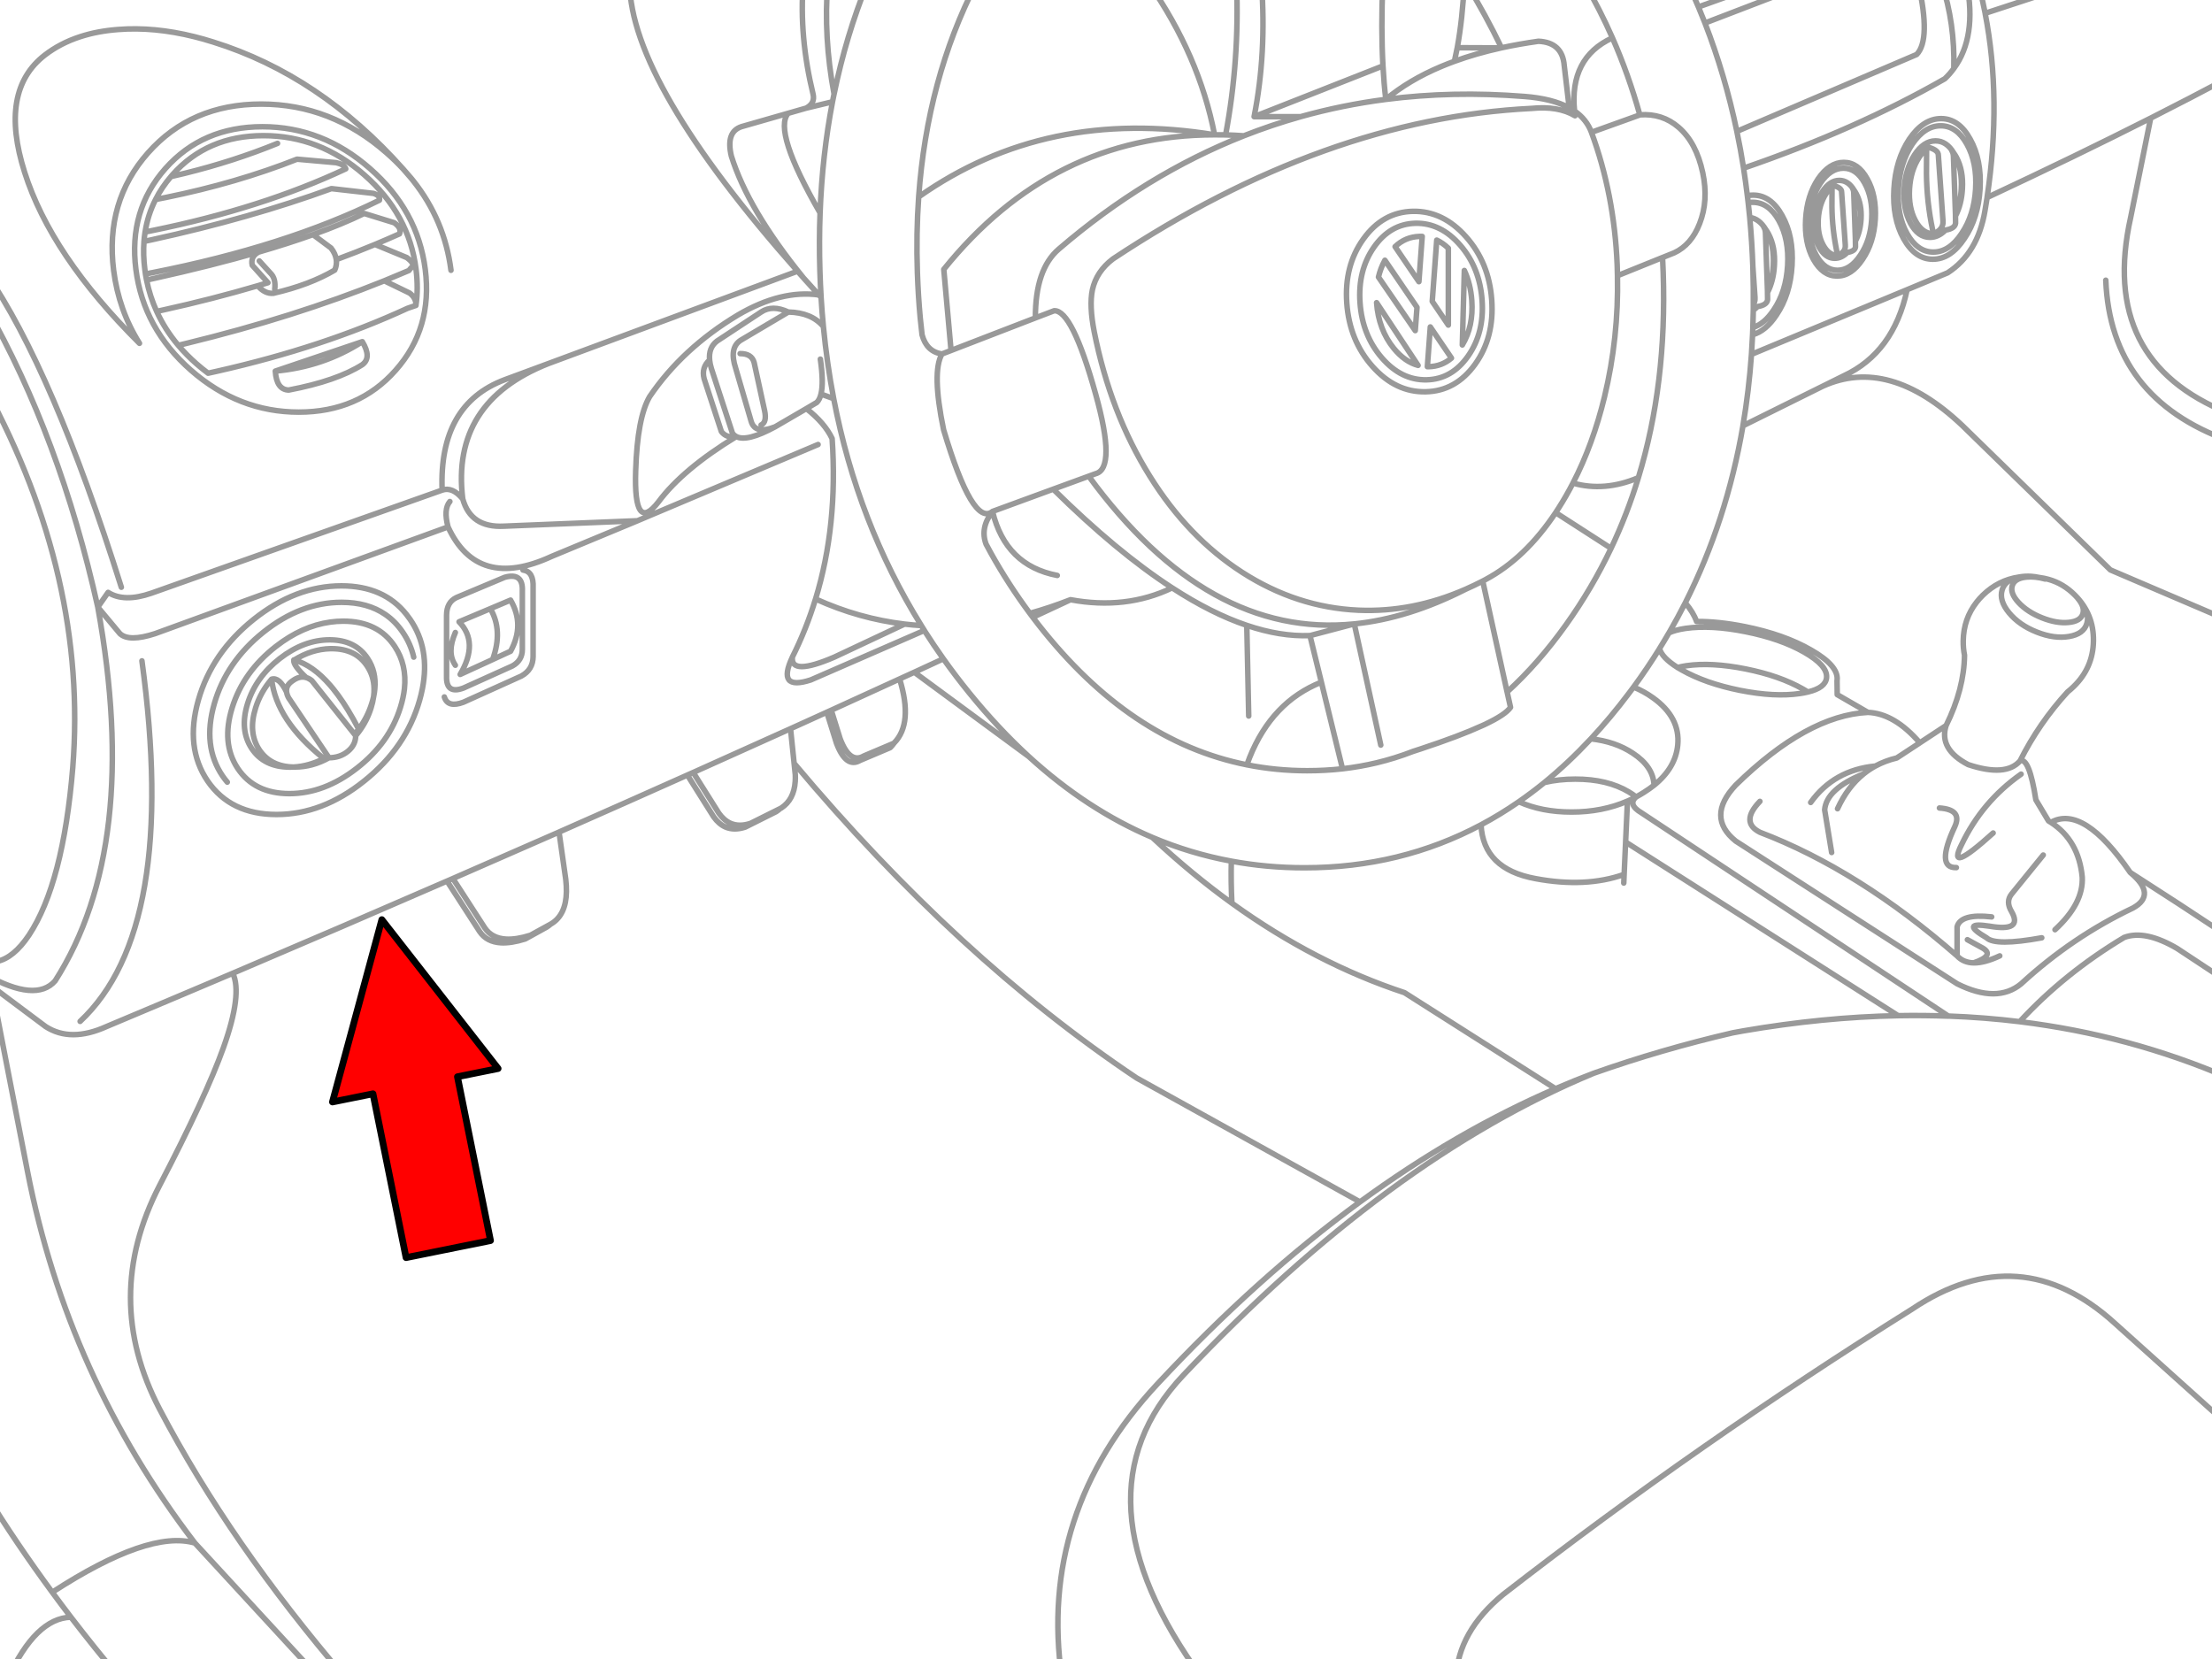 <svg xmlns="http://www.w3.org/2000/svg" xmlns:xlink="http://www.w3.org/1999/xlink" preserveAspectRatio="none" width="400" height="300" viewBox="0 0 400 300"><defs><path fill="#f00" d="M188.15-247.25v46h89.25v22.15l90.2-45.1-90.2-45.1v22.05h-89.25z" id="b"/><path id="a" stroke="#999" stroke-linejoin="round" stroke-linecap="round" d="M388.467 21.244q7.105-3.599 14.089-7.311m-14.089 7.311l-3.622 17.977q-5.776 25.947 17.711 35.323m-37.716 29.575q.979-.163 2.027-.1m-2.027.1q.829-.099 1.695-.1h.332q.738.05 1.512.216.849.105 1.645.332 2.68.751 4.768 2.858 3.408 3.423 3.34 8.258-.069 4.842-3.572 8.241-.533.526-1.097.964-5.17 5.647-8.59 12.461 1.65-.675 2.858 7.045l2.276 3.805.432.266q5.868-3.283 14.339 9.055 8.931 5.717 17.778 11.597m-37.816-64.981l.1-.017m-.199.033l.1-.017m-.1.017q-2.455.499-3.007 2.326-.576 1.902 1.246 4.12 1.84 2.232 5.018 3.489 3.18 1.258 5.815.798 2.65-.443 3.223-2.343.577-1.892-1.263-4.12l-.415-.482q1.353 1.576.964 2.841-.412 1.354-2.575 1.562-2.151.22-4.802-.831-2.653-1.054-4.237-2.758-1.564-1.687-1.146-3.041.411-1.346 2.559-1.562 1.567-.154 3.389.349-.523-.161-1.03-.266m34.177 7.759l-21.367-9.138-26.75-26.085q-13.269-12.55-25.221-7.095l-14.405 7.144q-2.944 17.177-10.418 31.984 1.453 1.717 2.044 3.373 3.919-.033 8.673.914 7.158 1.434 12.029 4.253 4.925 2.819 4.685 5.367l-.017.183.033 2.492q2.781 1.596 5.549 3.207 4.795.196 9.371 5.5l4.752-3.124q3.253-6.606 3.323-12.71-.252-1.23-.233-2.575.056-3.987 2.426-7.011.504-.646 1.113-1.246 2.809-2.725 6.496-3.273m15.718-53.633q.861 21.301 22.198 28.993m-65.164 49.08q-10.994.539-23.892 13.142-5.389 5.754 0 10.102l40.009 25.786q7.202 3.6 11.564 0 9.215-8.47 20.204-13.691 4.358-2.406-.498-6.413m-15.718-3.157l-5.716 7.045q-1.108 1.373 0 3.19 2.068 3.655-3.954 2.625-5.545-.852-.565 2.093 1.606 1.526 9.969 0m1.645-20.852q5.03 3.256 5.666 9.886.242 4.752-4.918 9.504m-66.792-59.049q-1.394 2.747-2.941 5.416 1.139-.523 2.991-.798 4.595-.658 10.85.598 6.265 1.244 10.534 3.672 4.3 2.442 4.087 4.636-.17 1.815-3.34 2.575-.669.168-1.462.282-4.558.678-10.816-.565-6.26-1.257-10.567-3.705-.388-.221-.731-.432-2.83-1.77-3.257-3.406-2.199 3.546-4.685 6.945 1.88.771 3.489 1.927 4.966 3.539 4.486 8.54-.389 4.122-4.27 7.261-.844.667-1.844 1.296-.681.431-1.396.814-1.575 1.375.93 2.858l55.461 36.736q6.546.239 12.893 1.014 8.106-8.774 18.875-15.219 3.787-1.403 9.57 1.994l9.304 6.148m-37.749 7.078q19.857 2.436 37.749 10.152m-139.599 108.479q.401-8.47 8.54-15.153 35.15-27.288 73.903-51.573 19.478-13.049 36.686 2.658l20.47 18.393m-174.722-260.572q.934 12.728-1.329 24.125l23.277-9.171q-.372-6.71-.033-14.953m-42.285 0q9.106 13.038 11.896 27.398.994-.003 1.994.017 2.527-13.425 1.977-27.415m26.8 50.061l5.799 8.507-.316 4.204-6.646-9.67q.383-1.629 1.163-3.041zm-28.777-22.646q1.633.049 3.29.166 5.052-1.99 10.268-3.456h-8.407m8.407 0q7.521-2.108 15.385-3.124-.339-2.848-.515-6.048m-136.093-14.953q.198 17.984 30.339 52.038l1.047 1.18q-9.982-12.272-13.009-21.982-1.038-4.38 1.861-5.317l8.407-2.409 3.24-.93q1.635-.87 1.263-2.492-2.544-10.473-1.778-20.087m4.42 0q-.781 9.711 1.146 20.038 2.137-10.474 6.015-20.038m129.563 0q2.789 4.79 5.034 9.886 2.941 6.7 4.951 13.923l.033-.017q4.021-.299 6.978 2.26 3.19 2.758 4.353 8.208 1.063 5.018-.565 9.171-1.495 3.855-4.586 5.284l-2.11.847q.07 1.358.116 2.725.685 20.116-4.486 37.051-2.018 6.623-4.935 12.76-3.445 7.252-8.141 13.824-4.995 6.992-10.634 12.129l.615 2.775q-.898 1.325-4.669 3.107l-.482.216q-4.053 1.864-11.132 4.204l-1.329.432q-3.211 1.251-6.58 2.06-3.01.715-6.148 1.08-3.127.349-6.38.349-5.599 0-10.899-1.063-21.146-4.222-37.633-25.288-.528-.674-1.047-1.362l-.532-.714q-3.873-5.212-7.011-10.833-.453-.828-.897-1.661-1.119-2.96 1.163-5.915-3.565 2.876-8.839-14.754-2.163-10.439-.299-13.691-2.769-.424-3.589-3.456-.18-1.519-.332-3.057-.373-4.027-.515-8.191-.241-7.033.233-13.674 1.521-21.308 10.401-38.613m-31.236 53.218l.017.017q1.369 1.526 2.791 3.09l.399.432q-.142-2.382-.216-4.802-.163-5.319.033-10.451-8.538-14.818-5.765-17.994m5.765 17.994q.388-10.418 2.243-20.071l-4.768 1.146m4.768-1.146q.134-.699.282-1.396m28.627 75.398l10.966-4.021 6.413-2.343 1.23-.449q3.788-.964 0-14.455-4.22-15.153-7.477-14.987l-3.389 1.296-15.236 5.882-1.645.631m-22.231-10.667q-6.825-.951-14.621 3.622-10.022 6.013-15.95 14.754-2.226 3.788-2.525 13.425-.366 11.398 4.12 5.583 4.384-5.898 14.056-11.797l-.017-.017q-1.727.339-2.675-.881l-3.124-9.57q-.506-2.021.997-3.373v-.017q-.208-2.206 1.329-3.389l7.975-5.25q2.026-1.354 4.918 0 4.205.089 6.33 2.625-.253-2.619-.415-5.284m-2.658 20.104l1.861-1.097m-1.861 1.097q3.317 2.596 4.652 5.416 1.076 15.67-2.991 28.976 7.834 3.557 16.083 4.536 1.506.178 3.024.266-11.529-18.546-15.834-40.989l-2.293-.831q-.247 1.036-.781 1.529m3.074-.698q-1.221-6.359-1.861-13.026m-.432 12.195q.505-2.073-.116-6.314m15.219 47.868l-12.694 5.965q-7.95 3.427-7.576 0-2.906 6.147 3.323 4.12l20.519-8.939-.548-.881m19.606-2.21q3.633-1.01 7.344-2.459 10.031 1.857 18.359-2.143-9.988-6.479-21.483-17.828m-3.689 23.145q3.418-1.583 6.812-3.173m-14.089-15.95q2.356 9.773 11.697 11.564m54.696-49.247q-.421-5.85 2.509-10.052 2.938-4.215 7.51-4.32 4.569-.098 8.091 3.971 3.523 4.075 3.938 9.936.421 5.85-2.509 10.052-2.938 4.215-7.51 4.32-4.569.098-8.091-3.971-3.523-4.075-3.938-9.936zm-2.393.05q-.485-6.747 3.007-11.597 3.496-4.861 8.922-4.984 5.428-.11 9.603 4.586 4.174 4.684 4.652 11.431.485 6.756-3.007 11.614-3.496 4.853-8.922 4.968-5.428.119-9.603-4.569-4.174-4.693-4.652-11.448zm-46.621 31.269q21.497 29.372 47.967 26.684h.017q9.71-.982 20.104-6.264-9.571 4.207-19.373 3.788-11.132-.498-21.001-6.845-9.803-6.314-16.681-17.379-7.111-11.398-10.035-26.052-.93-4.752-.332-7.61.731-3.323 3.722-5.583 38.25-25.352 75.631-27.182 4.807-.477 7.826 1.329m-72.773 85.284q7.131 4.638 13.491 6.779 6.057 2.056 11.414 1.844l7.992-2.11m-78.688-77.143q23.053-16.232 53.45-11.215-29.342.009-48.914 24.308l1.313 14.654m15.236-5.882q-.033-8.773 4.22-12.428 15.695-13.481 33.429-20.47m128.267-12.162q.203-8.182-2.193-15.419m2.193 15.419q4.194-5.689 2.326-15.419m2.093 0q.711 2.688 1.246 5.45l16.582-5.45m-28.677 0q2.314 10.213-.282 12.893l-32.482 13.89q.685 3.283 1.213 6.646 20.436-7.031 36.353-16.15.909-.867 1.628-1.861m-34.16-15.419l-11.979 4.303q.611 1.444 1.18 2.908l18.791-7.211m6.928 48.648q1.384-.211 1.479-.997l-.017-1.047v-.183l-.299-8.523q-.017-.511-.233-.847.144.159.282.349-1.05-1.766-2.658-1.761-1.725-.004-3.074 2.044-1.337 2.076-1.512 5.001-.175 2.917.914 4.968 1.112 2.065 2.841 2.06 1.239-.001 2.276-1.063zm0 0l-.249.05q-.713.496-1.529.498-1.59-.006-2.609-1.927-1.016-1.9-.864-4.602.16-2.702 1.396-4.619.518-.789 1.097-1.246l.316-.216q1.442.403 1.412 1.18l.665 9.537v.349q-.114 1.04-1.396 1.529-.166-.764-.299-1.529-.784-4.162-.714-8.324.017-1.165.017-2.525m-14.87 5.533q1.721.204 2.891 2.177m-2.891-2.177q.4 4.38.565 8.889l.382 5.533q.016.225 0 .432-.051.467-.299.847v.714q.226-.111.449-.266l.299-.05q1.712-.267 1.828-1.246l-.017-1.296v-.216l-.366-10.55q-.026-.631-.299-1.047.178.197.349.432.266.362.498.798 1.265 2.372 1.063 5.716-.162 2.77-1.246 4.868m-2.642-4.669l.017.731q.094 3.072.066 6.081m-.083 4.17q2.07-.617 3.755-3.157m-3.755 3.157q-.021.658-.05 1.313 2.376-.649 4.303-3.556 2.514-3.704 2.825-8.972.304-5.261-1.778-8.989-2.035-3.704-5.25-3.705-.531 0-1.047.1.079.631.15 1.263.401-.066.814-.066 2.897 0 4.735 3.323 1.86 3.358 1.578 8.091-.274 4.723-2.525 8.042m-4.602-19.39q.149 1.334.282 2.675m2.891 2.177l.199.349q1.374 2.565 1.163 6.181-.15 2.595-1.047 4.636m8.806-6.53q-1.484-2.681-1.263-6.496.227-3.821 2.027-6.53 1.82-2.689 4.154-2.692 2.338.003 3.821 2.692 1.505 2.709 1.279 6.53-.223 3.815-2.044 6.496-1.799 2.717-4.137 2.725-2.334-.008-3.838-2.725zm-.515.748q-1.648-2.998-1.396-7.261.245-4.25 2.243-7.261 2.04-2.992 4.652-2.991 2.595-.001 4.237 2.991 1.687 3.011 1.445 7.261-.256 4.263-2.293 7.261-2.001 3.021-4.602 3.024-2.606-.003-4.287-3.024zm-12.611-16.465q.38 2.462.681 4.968m32.765-8.723q-.196.118-.382.266.002 1.683-.017 3.124-.096 5.151.864 10.301.171.947.382 1.894 1.586-.606 1.728-1.894.016-.207 0-.432l-.831-11.797q.038-.962-1.745-1.462zm3.024 14.937q1.712-.267 1.828-1.246l-.017-1.296v-.216l-.366-10.55q-.026-.631-.299-1.047.178.197.349.432-1.3-2.192-3.29-2.193-2.135.001-3.805 2.542-1.65 2.565-1.861 6.181-.217 3.61 1.13 6.148 1.379 2.56 3.522 2.559 1.529.001 2.808-1.313zm0 0l-.299.05q-.884.613-1.894.615-1.974-.003-3.24-2.376-1.255-2.353-1.063-5.699.198-3.344 1.728-5.716.644-.978 1.362-1.545m5.217 12.129q1.084-2.098 1.246-4.868.202-3.344-1.063-5.716-.233-.435-.498-.798l.199.349q1.374 2.565 1.163 6.181-.15 2.595-1.047 4.636m2.06-12.76q1.86 3.358 1.578 8.091-.274 4.723-2.525 8.042-2.225 3.354-5.117 3.356-2.89-.002-4.752-3.356-1.836-3.319-1.562-8.042.281-4.733 2.509-8.091 2.249-3.323 5.134-3.323 2.897 0 4.735 3.323zm2.376 8.075q-.31 5.268-2.825 8.972-2.478 3.737-5.699 3.738-3.223-.002-5.3-3.738-2.039-3.704-1.728-8.972.303-5.261 2.775-8.989 2.52-3.704 5.749-3.705 3.215.001 5.25 3.705 2.082 3.728 1.778 8.989zm-22.513 9.437q.879-1.697 1.014-3.938.161-2.702-.864-4.619-.186-.353-.399-.648l.15.282q1.114 2.076.947 5.001-.122 2.093-.847 3.738m23.793-7.693q16.318-7.639 29.541-14.339m-29.541 14.339q-.183 1.169-.382 2.343-1.287 7.726-6.762 11.265l-7.311 3.041q-2.452 11.392-11.464 15.568l-3.788 1.877m-21.267-65.612q3.638 9.38 5.765 19.572m-48.898-26.783q3.496 5.69 6.38 11.68 3.177-.689 6.679-1.18 4.318.201 4.652 4.386l.897 7.626q.509.269.964.582-.958-9.613 6.812-13.192l.033-.017m-26.767-9.886q-.303 6.433-1.263 11.664l7.925.033.066-.017m-20.902 9.321q4.191-3.499 10.019-5.948 1.154-.485 2.376-.93.274-1.196.515-2.459m-.515 2.459q3.887-1.42 8.44-2.426m-9.537 36.187v13.89l-2.908-4.287.814-11.066q1.098.523 2.093 1.462zm-4.719-2.127l-.598 8.175-4.303-6.33q1.887-1.785 4.42-1.844h.482zm27.514-22.663q2.187 1.516 3.057 3.855l8.739-3.14m-8.739 3.14q4.12 11.165 4.652 23.992.039.961.05 1.911l8.141-3.29m-49.994-28.561q12.104-1.56 25.022-.532 5.06.387 8.108 2.044m-21.267 45.226q-1.766 1.496-4.087 1.545h-.266l.532-7.178 3.821 5.632zm-10.418-1.761q-2.757-3.39-3.107-8.258l7.493 11.331q-2.401-.643-4.386-3.074zm12.378-.615l.366-13.458q1.133 2.434 1.346 5.433.329 4.634-1.711 8.025zm3.689 42.65l4.403 20.038m-4.403-20.038q-1.544.8-3.09 1.479m26.268-7.394l-10.002-6.447q-5.497 8.253-12.644 12.079l-.399.216-.133.066m28.112-18.675l-.033.017q-6.096 2.57-11.78.964-1.201 2.337-2.575 4.486l-.548.847m11.165-42.8q.229 11.198-2.343 21.882-2.092 8.615-5.699 15.585m33.33-31.884q-.366.376-.748.648-.024 1.57-.083 3.124m.083-3.456v.332m-.133 4.436q-.081 1.782-.199 3.539l28.112-11.68m-28.112 11.68q-.469 6.615-1.545 12.91m-9.952-79.968q1 2.129 1.911 4.303m-225.348 47.568q-1.158-9.029-6.795-16.133l-.399-.498q-.708-.84-1.429-1.645-1.4-1.52-3.024-2.941-10.024-8.806-22.646-8.806-12.621 0-20.436 8.806-7.79 8.806-6.214 21.234.917 7.191 4.669 13.176-16-15.917-20.752-30.904-4.685-14.721 3.655-21.167 2.791-2.151 6.397-3.323 3.123-1.018 6.862-1.296 6.474-.512 13.741 1.296 1.679.419 3.406.964 19.281 6.01 34.343 22.962m-41.969 1.346q-1.676 1.956-2.775 4.137l1.794-.349q12.894-2.625 23.759-6.928l7.095.631q1.436.333 1.711 1.113-15.161 7.115-34.792 11.115-.729.155-1.462.299-.132.833-.199 1.695l1.412-.299q17.773-3.884 32.449-9.238l7.61.864q1.259.414 1.063 1.23-16.89 8.322-40.956 13.076l-1.313.249q.092.555.199 1.097l1.296-.282q10.599-2.352 18.941-4.768 5.389-1.565 9.836-3.157 5.284-1.891 9.238-3.821l5.433 1.678q1.401.988.947 2.01-2.187.975-4.42 1.911l5.749 2.376q1.463 1.098.947 1.661-.511.561-.565.665-2.202.945-4.453 1.861l4.586 2.226q1.183.911 1.13 2.193.452-3.072.017-6.496-1.269-9.988-9.354-17.064-8.061-7.079-18.21-7.078-10.157-.001-16.449 7.078l-.266.316zm0 0q1.248-.282 2.476-.582 8.824-2.171 16.781-5.416m-23.925 16.017q.488-3.118 1.894-5.882m-1.828 13.458l-.116-.847q-.334-2.619-.15-5.034m3.855-13.159q6.711-7.558 17.545-7.56 10.826.002 19.423 7.56 8.63 7.551 9.986 18.21 1.358 10.667-5.35 18.227-6.671 7.558-17.496 7.56-10.836-.002-19.473-7.56-8.599-7.56-9.952-18.227-1.36-10.659 5.317-18.21zm45.276 24.69v.033l-1.462.498h-.017q-15.229 7.046-34.426 11.381-.815.185-1.645.366-1.06-.791-2.093-1.695-1.813-1.592-3.29-3.34-2.419-2.864-3.905-6.131-1.232-2.696-1.828-5.666m5.732 11.797l1.379-.332q19.598-4.766 35.838-11.331m-41.122 5.533l1.279-.282q8.787-1.94 16.98-4.353l1.844-.548-2.841-3.157q-.344-1.581 1.146-2.376m34.559 45.06q-1.183 1.389-.332 4.586 5.312 11.53 18.742 5.317l15.485-6.43-24.125.98q-5.994.317-7.443-4.918-1.861-2.241-3.722-1.595l-52.503 18.609q-4.948 1.718-7.842-.133l-1.861 2.658 3.988 4.785q1.64 1.551 6.38 0l52.902-19.273m-83.473 80.915q9.039 5.043 12.494 1.097 15.542-24.347 7.709-67.523-6.822-30.676-20.204-54.248m0-6.164q12.091 17.535 24.457 56.823m34.625-63.702l3.257 2.426q.811 1.048.947 2.093 3.563-1.318 6.995-2.741m-6.995 2.741q.134.948-.282 1.894-4.532 2.679-11.099 4.187-1.517.126-2.808-1.362m.282-4.486l2.06 2.26q.947.944.731 2.858m15.817 13.624q-4.593 2.928-13.292 4.586-2.204-.06-2.426-3.423l15.718-5.317q1.749 2.889 0 4.154zm-24.391 75.415q-.455-.533-.864-1.13-3.657-5.386-1.495-12.993 2.167-7.599 8.889-12.976 6.752-5.383 14.123-5.383 4.707 0 7.892 2.193 1.817 1.243 3.14 3.19 1.436 2.092 1.994 4.519m-13.059-12.877q7.656.006 11.747 5.167.348.431.665.897 3.638 5.303 2.21 12.528-.199 1.011-.498 2.06-2.428 8.551-10.019 14.605-7.548 6.05-15.834 6.048-8.29.002-12.445-6.048-4.11-6.054-1.678-14.605 2.432-8.543 9.986-14.588 7.586-6.058 15.867-6.064zm.332 6.38q6.299.002 9.304 4.569 2.206 3.323 1.745 7.643-.181 1.617-.731 3.373-2.01 6.441-7.892 10.999-5.861 4.567-12.162 4.569-6.3-.002-9.338-4.569-3-4.558-.98-10.999 2.017-6.45 7.875-11.016 4.783-3.712 9.836-4.403 1.164-.166 2.343-.166zm-2.343 3.373q4.558.044 6.746 3.373 1.583 2.382 1.296 5.466-.057.697-.216 1.429-.136.973-.465 2.027-.724 2.31-2.177 4.27l-.399.515-.199.233q0 1.486-1.13 2.575l-.282.249q-1.412 1.163-3.406 1.163-3.01 1.682-6.181 1.678h-.216q-.341.016-.681.017-4.652-.002-6.895-3.373-2.218-3.367-.731-8.125 1.49-4.758 5.815-8.125 4.352-3.371 9.005-3.373h.116zm22.796-7.643l8.706-3.655q3.352-.934 3.19 2.525v10.501q-.006 2.004-1.794 2.991l-8.839 3.988q-3.155 1.189-3.057-2.127v-11.032q.015-2.351 1.794-3.19zm6.114 2.01l3.655-1.545q2.605 4.471 0 9.238l-3.24 1.495-5.865 2.692q3.423-5.788-.199-9.504l5.649-2.376zm0 0q2.319 3.951.415 9.188m-39.261-52.104q8.673-.779 15.718-5.317m68.254 2.16q2.076-.015 2.525 1.595l1.894 8.706q.446 2.091-.631 2.592m4.918-20.403l-8.64 5.117q-2.081 1.384-.864 5.051l2.791 9.57q.715 2.425 4.32.997l5.649-3.29m-12.677 5.034q-.417-.221-.681-.615l-3.788-11.63q-.265-.85-.332-1.578m4.818 13.84q1.921 1 7.011-1.761m-60.146 11.431q-.605-15.465 11.298-19.938l7.859-2.908 45.043-16.698m-49.596 53.982q1.969.272 1.828 3.19v12.428q-.008 2.372-2.127 3.539l-10.451 4.719q-2.839 1.069-3.456-.947m3.323-35.772q-2.157-17.484 15.435-24.441m25.271 74.518l4.619 7.344q.931 1.312 2.127 1.844 1.567.68 3.589.017l5.583-2.791q.382-.251.714-.548l-5.367 2.675q-2.022.664-3.589-.017-1.196-.532-2.127-1.844l-4.619-7.344q-12.028 5.383-24.241 10.766l1.213 8.54q.565 4.8-1.429 7.045-.472.539-1.097.93l-.199.116q-.338.302-.731.548l-3.855 2.127q-2.531.798-4.386.698-2.58-.145-3.855-2.027l-5.765-8.922m60.046-13.292l.216-.116q2.289-1.506 2.509-4.785.041-.571.017-1.196l-.216-2.093-.648-6.247q-8.74 3.953-17.579 7.909m-24.241 10.766q-9.531 4.192-19.174 8.391l5.765 8.922q1.275 1.882 3.855 2.027 1.856.1 4.386-.698l3.655-2.01m-46.439-28.378q-4.163-.075-6.197-3.124-2.055-3.133-.665-7.56.894-2.863 2.891-5.184 1.387-.431 2.708 2.326-.179-1.225 1.113-2.06 1.259-.915 2.426-.565-2.331-2.172-2.243-3.124l.017-.066.066.017q3.175-1.963 6.513-2.044h.266q4.329.004 6.397 3.14 1.216 1.829 1.246 4.104.016.694-.083 1.429-.135.598-.332 1.23-.783 2.507-2.359 4.636-.354.473-.748.93l.199.249m-11.099-13.674q3.327.906 6.513 4.586.258.298.515.615 1.834 2.262 3.622 5.45.491.879.997 1.844m-11.73-12.445l.083-.05m-1.379 5.799q.066.498.382 1.063l7.095 10.534.183.266m4.619-4.237l-7.709-9.686q-.507-.415-1.03-.565m3.938 14.222q-.37.216-.748.415-2.67 1.377-5.466 1.529m-3.971-15.867q.852 7.46 9.437 14.339m-61.043 40.341l.997.748 9.77 7.311q4.536 2.941 11.032 0 11.472-4.814 22.796-9.62 20.114-8.555 39.759-17.113m-19.323 144.5q-20.912-24.366-33.662-48.648-10.501-20.104 0-40.407 8.407-16.15 11.531-24.889 3.456-9.67 1.695-13.441m-44.594-105.521q18.403 33.945 15.684 68.354-1.728 20.935-7.909 30.272-2.758 4.12-5.782 4.752-1.016.212-1.994.017m28.179-54.314q6.602 48.49-11.165 65.13m-16.017-6.38l6.513 33.496q7.211 37.048 30.239 67.124l22.53 24.457m-22.53-24.457q-8.293-2.444-25.77 8.889 1.652 2.253 3.373 4.503 4.251 5.545 8.889 11.066m-24.241-33.28q5.492 8.886 11.979 17.711m3.373 4.503q-6.364.178-11.381 11.066m350.126-172.131q-1.325 4.269 3.988 7.045 6.819 2.274 9.371-.665m-14.555 8.507q4.161.279 2.791 3.323-3.543 7.56.266 7.443m-6.613-22.53l-4.154 2.725q-2.094.502-3.871 1.462-1.115.611-2.11 1.412-2.911 2.342-4.719 6.297m-28.91-25.504q.718-.2 1.612-.332 4.526-.651 10.683.582 6.157 1.229 10.351 3.622.492.279.93.548m33.18 40.623q-5.604-.629-6.247 1.794v5.25q1.138 1.225 2.991 1.263 3.859-1.329 1.661-2.658l-2.791-1.529m-37.483-24.989q-3.608 3.753 0 5.583 17.811 6.781 35.622 22.33m-26.451-27.714q4.209-5.857 11.68-6.58m-7.892 15.618l-1.263-7.709q.326-3.795 7.045-6.496m-41.571-15.668l-.781 1.047q-3.35 4.459-6.928 8.291 4.411.486 7.576 2.592 3.728 2.444 3.838 5.799m-11.414-8.391q-4.056 4.348-8.391 7.892 2.596-.617 5.583-.615 5.813-.004 9.686 2.326.722.43 1.296.897-.765.408-1.562.748l-.332 7.394 49.23 31.369q4.578-.082 9.055.083m-57.953-38.846q-4.529 1.979-10.102 1.977-5.419.001-9.52-1.861-3.339 2.31-6.829 4.17.399 7.992 9.836 9.72 9.072 1.695 16.017-.764l.266-5.848m-.332 7.41l.066-1.562m-14.405-16.598q-2.274 1.844-4.619 3.473m-6.829 4.17q-14.571 7.759-31.884 7.759-6.79 0-13.225-1.196-.093 3.608.1 7.593 15.018 10.83 31.186 16.166l27.282 17.346q3.462-1.496 6.945-2.808 12.181-4.299 25.022-7.277.943-.183 1.894-.349 14.434-2.493 28.029-2.758m-104.192-60.246l-2.06-8.407m2.06 8.407l3.821 15.651m-17.28-.714q.237-.677.498-1.329 4.037-10.06 12.96-13.608m-16.266 32.333q-7.368-1.361-14.272-4.287 7.048 6.59 14.372 11.88m-47.436-37.982q-2.451-3.019-4.685-6.164-2.618 1.216-5.25 2.426l20.669 15.219q-5.553-5.1-10.733-11.481zm-32.299 6.463q3.688-1.671 7.36-3.34 6.196-2.822 12.345-5.649 1.329-.602 2.658-1.213m-15.668 7.659l1.612 5.167q1.746 4.593 4.287 3.09l5.416-2.293q.396-.396.714-.847l-.05.05-5.416 2.293q-2.541 1.502-4.287-3.09l-1.612-5.167m11.365 5.915q3.469-3.55.98-11.564m-19.057 15.236q29.529 35.207 61.891 56.856l40.341 22.38q17.389-12.704 35.323-20.453m-72.84-45.392q-11.836-5.023-22.33-14.621m31.369 166.548q-24.067-32.907-3.423-54.796 37.028-39.178 74.169-54.547m-96.117 109.343q-4.343-29.983 17.23-53.168 17.997-19.3 36.619-32.914m-130.527-123.05l32.632-13.774m-.465 27.913q-1.658 5.446-4.187 10.501m-60.877-4.453q-1.579 3.634 0 5.915m88.159-1.163q-1.786-2.516-3.439-5.117m134.514.432q-.833 1.441-1.711 2.858m-55.128-4.469l4.785 21.882m-24.208-21.616l.349 16.366m139.532 10.501q-7.036 4.934-10.766 12.76-2.773 5.547 5.716-2.127m-3.522 23.46q1.96.033 4.719-1.263m-2.642-170.27q3.015 15.504.349 33.28" fill="none"/><path id="c" stroke="#000" stroke-width="3" stroke-linejoin="round" stroke-linecap="round" d="M-.006 18.385h74.298v-18.382l75.11 37.555-75.11 37.576v-18.444h-74.298v-38.304z" fill="none"/></defs><use xlink:href="#a" transform="matrix(1.001 0 0 1.001 .053 .099)"/><g transform="matrix(-.067 -.332 .332 -.067 168.112 273.333)"><use xlink:href="#b"/><use xlink:href="#c" transform="matrix(1.201 0 0 1.201 188.2 -269.3)"/></g></svg>